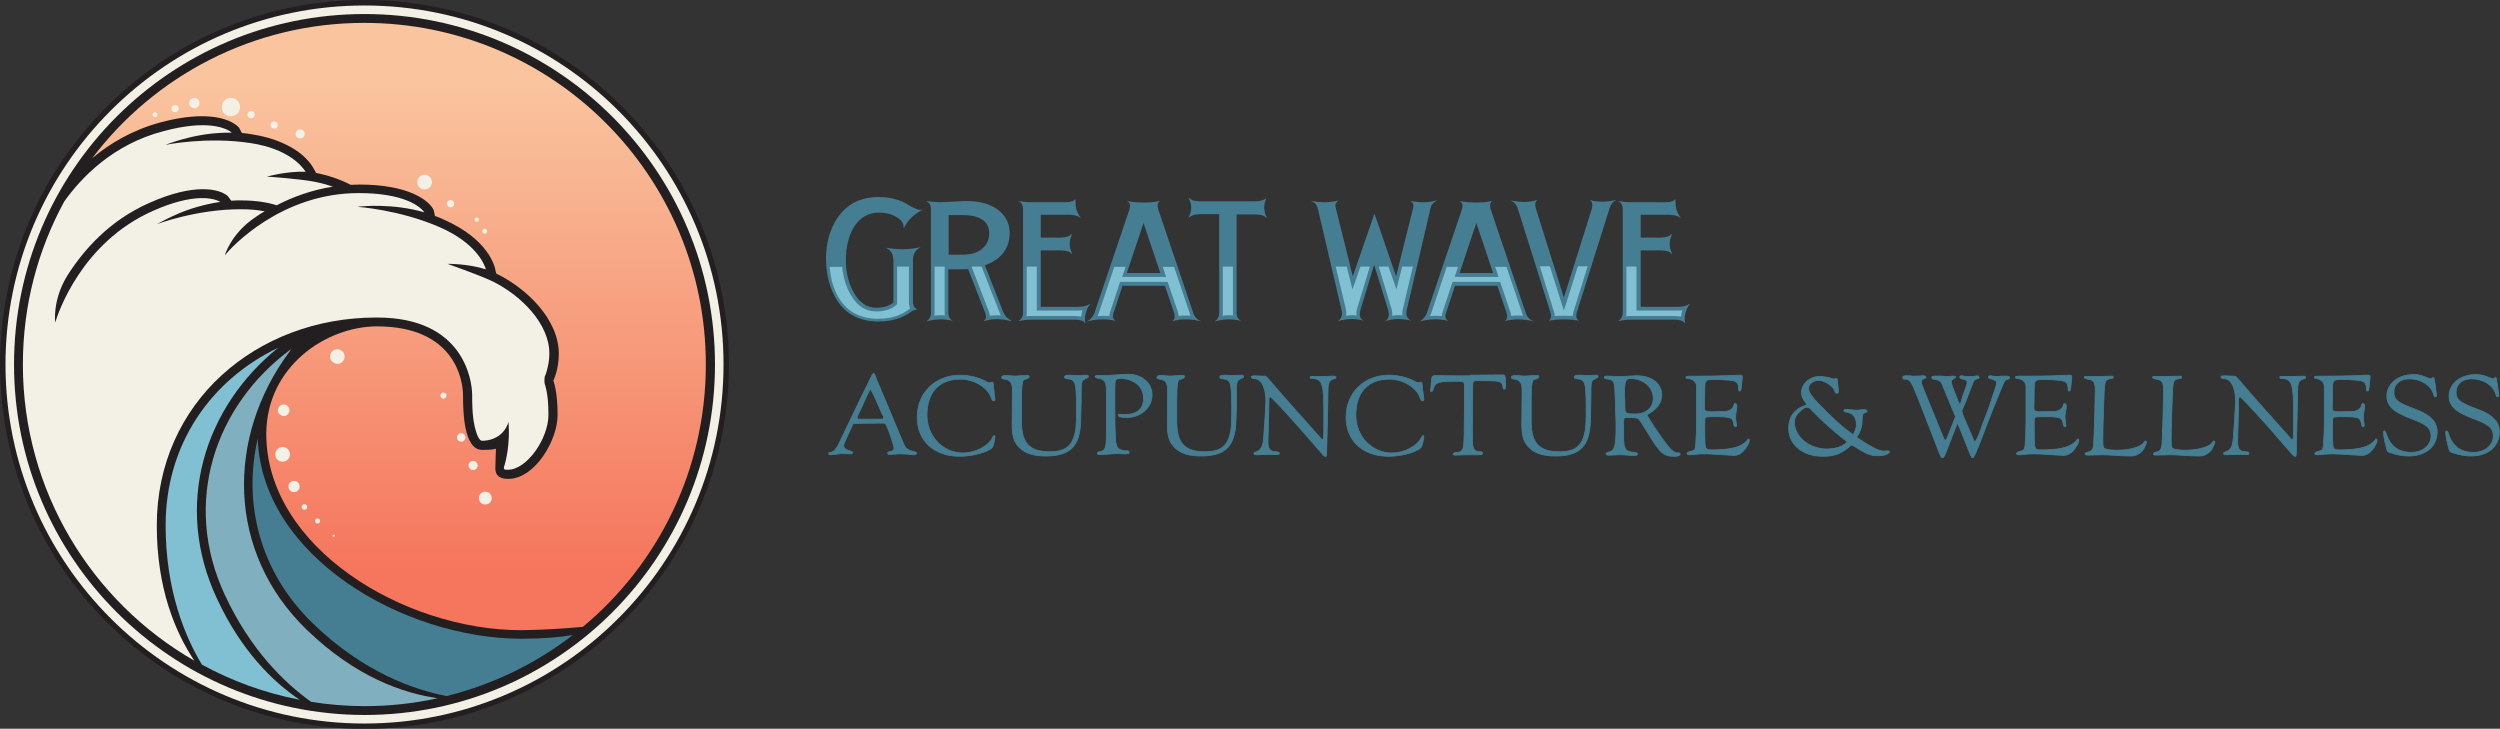 <?xml version="1.0" encoding="utf-8"?>
<!-- Generator: Adobe Illustrator 26.1.0, SVG Export Plug-In . SVG Version: 6.00 Build 0)  -->
<svg version="1.1" xmlns="http://www.w3.org/2000/svg" xmlns:xlink="http://www.w3.org/1999/xlink" x="0px" y="0px"
	 viewBox="0 0 819.6 238.9" style="enable-background:new 0 0 819.6 238.9;" xml:space="preserve">
<rect x="0" y="0" width="819.6" height="238.9" fill="#333333" stroke="none"/>
<style type="text/css">
	.st0{fill-rule:evenodd;clip-rule:evenodd;fill:#231F20;}
	.st1{fill:url(#SVGID_1_);}
	.st2{fill:#80B0BF;}
	.st3{fill:#457E93;}
	.st4{fill:#F3F1E5;}
	.st5{fill:#80C0D2;}
	.st6{fill-rule:evenodd;clip-rule:evenodd;fill:#F3F1E5;}
	.st7{fill-rule:evenodd;clip-rule:evenodd;fill:#457E93;}
	.st8{fill-rule:evenodd;clip-rule:evenodd;fill:#80C0D2;}
	.st9{fill:#457E93;stroke:#457E93;stroke-width:0.262;}
</style>
<g id="Great_Wave_Acupuncture__x26__Wellness_Logo_-_RGB">
</g>
<g id="Option_2">
	
		<ellipse transform="matrix(0.707 -0.707 0.707 0.707 -49.487 119.473)" class="st0" cx="119.5" cy="119.5" rx="119.5" ry="119.5"/>
	<linearGradient id="SVGID_1_" gradientUnits="userSpaceOnUse" x1="130.8" y1="206.531" x2="130.8" y2="7.511">
		<stop  offset="0.1" style="stop-color:#F5765D"/>
		<stop  offset="0.9" style="stop-color:#F9C49E"/>
	</linearGradient>
	<path class="st1" d="M191.1,205.5c24.6-20.5,40.3-51.4,40.3-86c0-61.8-50.1-112-112-112C83,7.5,50.6,24.9,30.2,51.9
		c5.8-4.9,13.2-9.3,22.5-11.8c15.7-4.2,23.4-0.9,25.7,1.8l0.9,1.7c1,0.1,2.1,0.2,3.1,0.4c7.9,1.2,13,3.9,16.2,6.4
		c1.6,1.3,2.6,2.5,3.3,3.4c0.8,1.1,1.1,1.8,1.1,1.8c0.1,0.1,0.4,0.6,0.6,1.1c3.7,0.7,7.7,2,11.4,3.9c0.9,0,1.8-0.1,2.8-0.1
		c16.2,0,22.9,5.2,24.4,8.4l0.4,1.9c1,0.4,2,0.7,2.9,1.2c7.3,3.2,11.6,7.1,14,10.4c1.2,1.6,1.9,3.1,2.3,4.1c0.5,1.2,0.6,2,0.6,2
		c0,0.1,0.2,0.7,0.3,1.2c9.8,4.7,20.5,14.9,20.5,26.3c0,5.2-1.8,8.8-1.8,8.8s1.4,3.1,1.4,11.3c0,8.2-7.4,20.9-16.2,20.9
		c-3.1,0-4.2-1.4-4.2-3.4c0-1.9,0.2-6.5,0.2-6.5s-0.8,0.4-4.5,0.4c-6.2,0-6.3-13.1-6.3-17.9c0-4.7-2.5-22.6-28.2-22.6
		c-16.7,0-36.3,13.2-36.3,35.3c0,37.1,45,64.3,83.6,64.3C178.6,206.5,185.7,206,191.1,205.5z"/>
	<path class="st2" d="M95.5,114.4c-25.1,18.4-35.9,50.4-21.8,80.6c8.4,18.1,19.6,28.9,28.3,35.1c5.7,0.9,11.6,1.4,17.6,1.4
		c8.2,0,16.2-0.9,23.9-2.6c-11.3-1.6-26.8-6.9-42.8-22.3c-26.6-25.6-26.5-63.5-5.8-91.3L95.5,114.4z"/>
	<path class="st3" d="M146.4,228.2c15.3-3.8,29.3-10.7,41.4-20c-4.2,0.7-9.7,1.2-16.8,1.2c-38.7,0-85.2-27-86.5-65.6
		c-4.9,21.1,0.6,43.7,18.1,60.6C119.3,220.6,136.1,226.2,146.4,228.2z"/>
	<path class="st4" d="M158.6,144.5c6.9-0.5,8.1-6.2,8.1-6.2s0.8,7.6-1.5,14.9l0,0.3c0,0.2,0.2,0.3,0.2,0.4c0.2,0.1,0.6,0.1,1.1,0.1
		c6.3,0,13.3-10.3,13.3-18c0-3.8-0.3-6.5-0.7-8.2c-0.3-1.4-0.5-1.9-0.5-1.9c-0.2-0.4-0.1-2.1,0-2.5c0,0,0.4-0.7,0.7-2
		c0.4-1.4,0.8-3.3,0.8-5.5c0-9.8-9.3-19.1-18.7-23.7c-4.7-2.2-14.7-5.7-14.7-5.7s6.6-0.1,12.6,1.8c-0.6-1.9-3.3-8.6-15.1-13.8
		c-13.3-5.8-27.1-6.7-27.1-6.7c1.7-0.2,4.4-0.4,7.7-0.3c4,0.1,9.1,0.6,14.3,2.1c-1.3-1.9-6.6-6.3-21.5-6.3
		c-25.5,0-41.8,17.8-43.9,20.4c0,0,2-7.1,9.9-12.4c1-0.7,2-1.4,3.2-2c-2.3-0.5-4.9-0.7-8-0.7c-14.5,0-27.4,4.9-27.4,4.9
		c1.5-0.8,3.9-2.1,6.9-3.4c3.7-1.6,8.5-3.1,13.9-3.9c-1.9-1.2-8.6-3.1-22.2,3c-23.3,10.4-30.9,33.3-31.9,36.5c0,0-1-7.3,4-15.4
		C27.4,82,35.8,72.3,49,66.5c14.8-6.6,23-4.6,25.7-2.2l1.1,1.5c1-0.1,2.1-0.1,3.2-0.1c4.7,0,8.6,0.6,11.7,1.6
		c5.2-2.7,11.4-5,18.4-6.1c-2-0.7-3.9-1.2-5.9-1.6c-5.1-1-15.7-1.7-15.7-1.7s6.3-1.8,12.7-1.6c-1.1-1.7-5.5-7.5-18.1-9.4
		c-14.3-2.2-27.9,0.6-27.9,0.6c1.6-0.6,4.1-1.5,7.4-2.3c3.9-1,8.9-1.8,14.4-1.7c-1.7-1.5-8-4.4-22.4-0.5C37,47.3,26.6,58.3,21.1,66
		c-8.7,15.9-13.6,34.1-13.6,53.5c0,41.5,22.6,77.8,56.2,97.1c-6.2-9.3-12.3-23.6-12.3-44.3c0-40.5,32.8-68.2,71.9-68.2l0.4,0
		c27.9,0,31.1,20,31.1,25.5c0,2.4,0,6.6,0.8,10.1c0.4,1.8,0.9,3.2,1.4,4c0.5,0.8,0.9,0.8,1.2,0.8L158.6,144.5z"/>
	<path class="st5" d="M98.2,229.4c-9-6.1-19.2-16.2-27.1-33.2c-14.3-30.6-4.1-62.7,20.1-82.2c-21.8,10.4-36.9,31.4-36.9,58.2
		c0,21.4,6.4,36.6,11.9,45.7C76.1,223.3,86.8,227.2,98.2,229.4z"/>
	<path class="st6" d="M119.5,237.2c-65,0-117.7-52.7-117.7-117.7c0-65,52.7-117.7,117.7-117.7c65,0,117.7,52.7,117.7,117.7
		C237.2,184.5,184.5,237.2,119.5,237.2z M119.5,4.6c63.4,0,114.9,51.4,114.9,114.9c0,63.4-51.4,114.9-114.9,114.9
		C56,234.3,4.6,182.9,4.6,119.5C4.6,56,56,4.6,119.5,4.6z"/>
	<path class="st6" d="M157,163.3c0-1.2,0.9-2.1,2.1-2.1s2.1,0.9,2.1,2.1s-0.9,2.1-2.1,2.1S157,164.5,157,163.3z"/>
	<path class="st6" d="M153.6,152.6c0-0.8,0.7-1.5,1.5-1.5c0.8,0,1.5,0.7,1.5,1.5c0,0.8-0.7,1.5-1.5,1.5
		C154.3,154.1,153.6,153.4,153.6,152.6z"/>
	<path class="st6" d="M149.8,143.4c0-0.7,0.6-1.4,1.4-1.4c0.7,0,1.4,0.6,1.4,1.4c0,0.7-0.6,1.4-1.4,1.4
		C150.4,144.8,149.8,144.2,149.8,143.4z"/>
	<path class="st6" d="M144.4,129.7c0-0.6,0.5-1,1-1c0.6,0,1,0.5,1,1c0,0.6-0.5,1-1,1C144.9,130.7,144.4,130.3,144.4,129.7z"/>
	<path class="st6" d="M136.8,59.7c0-1.4,1.1-2.4,2.4-2.4c1.4,0,2.4,1.1,2.4,2.4c0,1.4-1.1,2.4-2.4,2.4
		C137.9,62.2,136.8,61.1,136.8,59.7z"/>
	<path class="st6" d="M146.5,66.8c0-0.7,0.5-1.2,1.2-1.2c0.7,0,1.2,0.5,1.2,1.2s-0.5,1.2-1.2,1.2C147,67.9,146.5,67.4,146.5,66.8z"
		/>
	<path class="st6" d="M155.6,72c0-0.4,0.3-0.7,0.7-0.7c0.4,0,0.7,0.3,0.7,0.7c0,0.4-0.3,0.7-0.7,0.7C155.9,72.7,155.6,72.4,155.6,72
		z"/>
	<path class="st6" d="M158.1,75.8c0-0.4,0.3-0.8,0.8-0.8c0.4,0,0.8,0.3,0.8,0.8s-0.3,0.8-0.8,0.8C158.5,76.6,158.1,76.2,158.1,75.8z
		"/>
	<path class="st6" d="M72.7,35.1c0-1.7,1.4-3,3-3c1.7,0,3,1.4,3,3c0,1.7-1.4,3-3,3C74,38.2,72.7,36.8,72.7,35.1z"/>
	<path class="st6" d="M81.1,37.6c0-0.7,0.5-1.2,1.2-1.2s1.2,0.5,1.2,1.2s-0.5,1.2-1.2,1.2S81.1,38.3,81.1,37.6z"/>
	<path class="st6" d="M88.7,41c0-0.7,0.5-1.2,1.2-1.2c0.7,0,1.2,0.5,1.2,1.2c0,0.7-0.5,1.2-1.2,1.2C89.3,42.2,88.7,41.7,88.7,41z"/>
	<path class="st6" d="M96.9,43.9c0-0.8,0.7-1.5,1.5-1.5c0.8,0,1.5,0.7,1.5,1.5c0,0.8-0.7,1.5-1.5,1.5C97.5,45.4,96.9,44.7,96.9,43.9
		z"/>
	<path class="st6" d="M62,33.8c0-0.9,0.8-1.7,1.7-1.7c0.9,0,1.7,0.8,1.7,1.7c0,0.9-0.8,1.7-1.7,1.7C62.8,35.4,62,34.7,62,33.8z"/>
	<path class="st6" d="M56.2,35.6c0-0.7,0.5-1.2,1.2-1.2c0.7,0,1.2,0.5,1.2,1.2s-0.5,1.2-1.2,1.2C56.8,36.8,56.2,36.3,56.2,35.6z"/>
	<path class="st6" d="M50,37.6c0-0.4,0.3-0.8,0.8-0.8c0.4,0,0.8,0.3,0.8,0.8c0,0.4-0.3,0.8-0.8,0.8C50.3,38.3,50,38,50,37.6z"/>
	<path class="st6" d="M108.2,116.9c0-1.3,1.1-2.4,2.4-2.4c1.3,0,2.4,1.1,2.4,2.4c0,1.3-1.1,2.4-2.4,2.4
		C109.3,119.2,108.2,118.2,108.2,116.9z"/>
	<path class="st6" d="M91.1,134.5c0-1,0.8-1.9,1.9-1.9c1,0,1.9,0.8,1.9,1.9c0,1-0.8,1.9-1.9,1.9C91.9,136.3,91.1,135.5,91.1,134.5z"
		/>
	<g>
		<path class="st6" d="M90.3,148.4c0.3-1.3,1.6-2.1,2.9-1.8c1.3,0.3,2.1,1.6,1.8,2.9c-0.3,1.3-1.6,2.1-2.9,1.8
			C90.8,151,90,149.7,90.3,148.4z"/>
		<path class="st6" d="M94.6,159.1c0.2-1,1.2-1.6,2.2-1.4c1,0.2,1.6,1.2,1.4,2.2c-0.2,1-1.2,1.6-2.2,1.4
			C95,161.1,94.4,160.1,94.6,159.1z"/>
		<path class="st6" d="M98.9,166c0.1-0.5,0.6-0.8,1.1-0.7c0.5,0.1,0.8,0.6,0.7,1.1c-0.1,0.5-0.6,0.8-1.1,0.7
			C99.1,167,98.8,166.5,98.9,166z"/>
		<path class="st6" d="M103.3,170.6c0.1-0.5,0.6-0.7,1-0.6c0.5,0.1,0.7,0.6,0.6,1c-0.1,0.5-0.6,0.7-1,0.6
			C103.4,171.5,103.2,171,103.3,170.6z"/>
		<path class="st6" d="M109.1,175.6c0-0.2,0.2-0.3,0.4-0.3c0.2,0,0.3,0.2,0.3,0.4c0,0.2-0.2,0.3-0.4,0.3
			C109.1,175.9,109,175.8,109.1,175.6z"/>
	</g>
	<g>
		<path class="st7" d="M552.5,105.8l-0.2,0.1c-0.4-0.7-1.5-1.1-3.4-1.1h-14.3c-1.5,0-2.8,0.2-4.1,0.5c0.9-0.6,1.5-1.5,1.5-2.7v-34
			c0-1.3-0.5-2.2-1.6-2.7c1.4,0.2,2.7,0.4,4.2,0.4H546c1.7,0,2.8-0.4,3.3-1.1c0,0.4,0,0.8,0,1.3c0,1.8,0.6,3.5,1.8,5
			c-0.9-0.7-2.3-1.1-4.1-1.1h-9.1v7.5h6.4c1.7,0,3-0.4,3.7-1.1h0.2c-1.1,2.1-1.1,4.2,0,6.3l-0.2,0.1c-0.6-0.8-1.9-1.1-3.7-1.1h-6.4
			v18.5H550c1.8,0,3.2-0.4,4.1-1.1c-1.2,1.6-1.8,3.3-1.8,5.2C552.3,105.1,552.4,105.4,552.5,105.8z M517.7,105.1
			c-1.4-0.2-3-0.4-5-0.4c-2.1,0-3.8,0.2-5,0.5c0.8-0.6,1-1.5,0.6-2.8l-10.7-34c-0.4-1.3-1.2-2.2-2.4-2.7c3.4,0.7,6.3,0.7,8.9-0.2
			c-0.8,0.6-1,1.5-0.6,2.8l9.2,29.3l9.2-29.3c0.3-1.3,0.1-2.2-0.7-2.7c2.7,0.7,5.6,0.7,8.8-0.1c-1.1,0.5-1.9,1.4-2.3,2.7l-10.7,34
			C516.5,103.8,516.8,104.7,517.7,105.1z M484,73.1l-5.5,16.4h11L484,73.1z M502.6,105.3c-3.5-0.8-6.6-0.8-9.3,0
			c0.8-0.6,1-1.4,0.6-2.8l-3-8.8H477l-2.9,8.8c-0.5,1.3-0.2,2.2,0.7,2.7c-2.9-0.7-6-0.7-9.5,0.2c1.2-0.6,2-1.5,2.5-2.8l11.5-34
			c0.4-1.3,0.1-2.2-0.8-2.7c1.4,0.3,3.2,0.5,5.5,0.5s4-0.2,5.3-0.6c-0.8,0.6-1,1.5-0.6,2.8l11.5,34c0.4,1.3,1.3,2.2,2.5,2.7
			L502.6,105.3z M462.6,105.1c-3-0.7-5.8-0.7-8.5,0.2c1.2-0.8,1.5-2,0.9-4l-4.5-14.5l-4.4,14.5c-0.6,1.9-0.3,3.2,0.9,3.8
			c-2.8-0.7-5.5-0.7-8.4,0.2c1.2-0.8,1.6-2,1.2-3.7L432,68.2c-0.3-1.1-1-1.9-2.3-2.4c3.2,0.7,6.3,0.7,9.2-0.1
			c-0.9,0.6-1.3,1.3-1,2.4l5.6,22.5l7-20.3h0.2l7,20.3l5.6-22.5c0.3-1-0.1-1.8-1-2.3c3,0.7,6,0.7,9.1-0.2c-1.4,0.7-2.2,1.5-2.4,2.6
			l-7.8,33.4C460.8,103.3,461.3,104.5,462.6,105.1z M415.3,71.3l-0.2,0.1c-0.6-0.8-1.9-1.1-3.7-1.1h-6v32.2c0,1.3,0.5,2.2,1.5,2.7
			c-2.8-0.7-5.7-0.7-8.7,0.2c0.9-0.6,1.5-1.5,1.5-2.8V70.2h-6.1c-1.8,0-3,0.4-3.7,1.1l-0.2-0.1c1.1-2.1,1.1-4.2,0-6.2l0.2-0.1
			c0.6,0.8,1.9,1.1,3.7,1.1h17.8c1.8,0,3.1-0.4,3.8-1.1C414.2,67.1,414.2,69.2,415.3,71.3z M374.9,73.1l-5.5,16.4h11L374.9,73.1z
			 M393.6,105.3c-3.5-0.8-6.6-0.8-9.3,0c0.8-0.6,1-1.4,0.6-2.8l-3-8.8H368l-2.9,8.8c-0.5,1.3-0.2,2.2,0.7,2.7
			c-2.9-0.7-6-0.7-9.5,0.2c1.2-0.6,2-1.5,2.5-2.8l11.5-34c0.4-1.3,0.1-2.2-0.8-2.7c1.4,0.3,3.2,0.5,5.5,0.5s4-0.2,5.3-0.6
			c-0.8,0.6-1,1.5-0.6,2.8l11.5,34c0.4,1.3,1.3,2.2,2.5,2.7L393.6,105.3z M355.9,105.8l-0.2,0.1c-0.4-0.7-1.5-1.1-3.4-1.1H338
			c-1.5,0-2.8,0.2-4.1,0.5c0.9-0.6,1.5-1.5,1.5-2.7v-34c0-1.3-0.5-2.2-1.6-2.7c1.4,0.2,2.7,0.4,4.2,0.4h11.3c1.7,0,2.8-0.4,3.3-1.1
			c0,0.4,0,0.8,0,1.3c0,1.8,0.6,3.5,1.8,5c-0.9-0.7-2.3-1.1-4.1-1.1h-9.1v7.5h6.4c1.7,0,3-0.4,3.7-1.1h0.2c-1.1,2.1-1.1,4.2,0,6.3
			l-0.2,0.1c-0.6-0.8-1.9-1.1-3.7-1.1h-6.4v18.5h12.2c1.8,0,3.2-0.4,4.1-1.1c-1.2,1.6-1.8,3.3-1.8,5.2
			C355.6,105.1,355.7,105.4,355.9,105.8z M311,70.5v13h4.4c2.8,0,5-0.6,6.5-1.9c1.6-1.3,2.4-3,2.4-5c0-4.1-3-6.1-9-6.1H311z
			 M331.5,105.3c-3.2-0.9-6.2-0.9-9,0c0.8-0.7,1-1.6,0.4-2.9l-5.5-14.2c-0.7,0.1-2.9,0.1-6.5,0.1v14.2c0,1.3,0.5,2.2,1.5,2.7
			c-2.8-0.7-5.7-0.7-8.7,0.2c0.9-0.6,1.5-1.5,1.5-2.8v-34c0-1.3-0.5-2.2-1.6-2.7c1.2,0.2,2.6,0.3,4.3,0.4c1.1,0,2.7-0.1,4.7-0.2
			c2.1-0.1,3.5-0.2,4.2-0.2c4.4,0,7.9,1,10.4,2.9c2.5,1.9,3.8,4.4,3.8,7.6c0,5-2.7,8.6-8.1,10.6l6,15.3c0.6,1.4,1.5,2.3,2.7,2.8
			L331.5,105.3z M296.4,74.7h-0.2c0.2-1.4-0.6-2.6-2.4-3.6c-1.7-1-3.6-1.4-5.7-1.4c-3.4,0-6.2,1.6-8.2,4.8
			c-1.7,2.9-2.6,6.5-2.6,10.7c0,4.2,0.9,7.7,2.6,10.7c1.8,3.3,4.3,5,7.4,5c2.4,0,4.2-0.6,5.6-1.7V85.5c0-2.2-0.9-3.7-2.7-4.3
			c4.2,0.7,8,0.7,11.7-0.2c-1.7,0.8-2.6,2.2-2.6,4.4v13.6c0,1.2,0.5,2,1.4,2.4l-1.6,0.5c-2.9,2.3-6.6,3.5-11.1,3.5
			c-6.2,0-10.8-2.4-13.8-7.3c-2.2-3.7-3.4-8.1-3.4-13.3c0-5,1.2-9.3,3.5-13c3.1-4.8,7.7-7.2,13.8-7.2c3.6,0,6.8,0.8,9.4,2.4
			c2,1.2,3.3,1.8,4.1,1.8c0.3,0,0.6,0,0.9-0.1C299.6,70.3,297.5,72.2,296.4,74.7z"/>
		<path class="st8" d="M459.7,87.4h3.5l-3.3,14c-0.2,0.7-0.2,1.4-0.1,2c-1.1-0.1-2.3-0.1-3.4,0.1c0.1-0.8,0-1.7-0.3-2.6L452,87.4
			h3.2l2.6,7.4L459.7,87.4z M551.1,103.8c-0.6-0.1-1.4-0.2-2.2-0.2h-14.3c-0.5,0-1,0-1.5,0.1c0.1-0.3,0.1-0.7,0.1-1.1V87.4h3.3v14.4
			H550c0.5,0,1,0,1.5-0.1C551.3,102.4,551.2,103.1,551.1,103.8z M512.7,103.5c-1.1,0-2.1,0-3,0.1c0-0.5-0.1-1-0.3-1.6l-4.6-14.7h3.3
			l4.6,14.5l4.6-14.5h3.2l-4.6,14.7c-0.2,0.5-0.3,1-0.2,1.5C514.7,103.6,513.7,103.5,512.7,103.5z M499.3,103.5
			c-1.4-0.1-2.7-0.1-3.9,0.1c0-0.5-0.1-1-0.3-1.5l-3.3-9.7h-15.6l-3.2,9.7c-0.2,0.5-0.3,1-0.3,1.5c-1.3-0.1-2.6-0.1-3.9,0l0.3-0.6
			l5.2-15.5h3.7l-1.1,3.3h14.4l-1.1-3.3h3.7l5.2,15.4C499.1,103.1,499.2,103.3,499.3,103.5z M449.1,87.4l-4.1,13.5
			c-0.3,0.9-0.4,1.7-0.3,2.5c-1.1-0.1-2.3-0.1-3.4,0.1c0.1-0.7,0.1-1.5-0.1-2.3l-3.3-13.8h3.6l1.9,7.5l2.6-7.5H449.1z M404.2,87.4
			v15c0,0.4,0,0.7,0.1,1c-1.2-0.1-2.3-0.1-3.5,0.1c0.1-0.3,0.1-0.7,0.1-1.1v-15H404.2z M390.3,103.5c-1.4-0.1-2.7-0.1-3.9,0.1
			c0-0.5-0.1-1-0.3-1.5l-3.3-9.7h-15.6l-3.2,9.7c-0.2,0.5-0.3,1-0.3,1.5c-1.3-0.1-2.6-0.1-3.9,0l0.3-0.6l5.2-15.5h3.7l-1.1,3.3h14.4
			l-1.1-3.3h3.7l5.2,15.4C390.1,103.1,390.2,103.3,390.3,103.5z M354.5,103.8c-0.7-0.1-1.4-0.2-2.2-0.2H338c-0.5,0-1,0-1.5,0.1
			c0.1-0.3,0.1-0.7,0.1-1.1V87.4h3.3v14.4h13.4c0.5,0,1,0,1.5-0.1C354.7,102.4,354.5,103.1,354.5,103.8z M309.7,87.4v15
			c0,0.4,0,0.7,0.1,1c-1.2-0.1-2.3-0.1-3.5,0.1c0.1-0.3,0.1-0.7,0.1-1.1v-15H309.7z M328.1,103.4c-1.2-0.1-2.4,0-3.6,0.1
			c0-0.5-0.2-1.1-0.4-1.6l-5.6-14.5h3.3l6,15.3C327.9,103,328,103.2,328.1,103.4z M276.1,87.4c0.3,3.4,1.2,6.4,2.7,9.1
			c2,3.6,4.8,5.6,8.5,5.6c2.6,0,4.7-0.6,6.4-2l0.4-0.4l0-12.3h3.9v11.8c0,0.7,0.1,1.3,0.4,1.9c-2.8,2.3-6.2,3.4-10.5,3.4
			c-5.8,0-10-2.2-12.8-6.7c-1.8-2.9-2.8-6.3-3.1-10.3H276.1z"/>
	</g>
	<g>
		<path class="st9" d="M272.1,149.1c-0.3,0-0.4-0.1-0.4-0.4c0-0.3,0.1-0.4,0.7-0.4c0.8-0.1,1.8-1.1,2.5-2.6
			c3.4-7,6.7-14.1,10.2-21.1c0.8-1.8,1.1-2.2,1.3-2.2c0.3,0,0.4,0.4,1.1,2.3c0.5,1.2,5.9,13.9,8.6,20.5c0.7,1.8,1.5,2.4,3.4,2.8
			c0.7,0.2,1,0.3,1,0.6c0,0.3-0.5,0.5-1.1,0.5c-0.6,0-1.9-0.3-4.4-0.3c-1.5,0-2.5,0.2-3.3,0.2c-0.4,0-0.7-0.2-0.7-0.4
			c0-0.3,0.3-0.5,0.9-0.6c0.8-0.1,1.2-0.5,1.2-1.1c0-0.7-1.5-5.4-2.6-7.6c-0.2-0.4-0.3-0.6-1-0.6l-9.2,0.1c-0.5,0-0.6,0-0.7,0.3
			c-1.8,4-3,6.3-3,6.9c0,1,0.6,1.4,2.5,2c0.3,0.1,0.4,0.2,0.4,0.4c0,0.3-0.2,0.4-0.7,0.4c-0.9,0-2.1-0.1-3.1-0.1
			C274,149,272.3,149.1,272.1,149.1z M289.2,135.7l-2.8-6.3l-0.7-1.3c-0.1-0.3-0.3-0.4-0.3-0.4c-0.2,0-0.4,0.4-0.9,1.4l-3.4,7.4
			c-0.1,0.2-0.1,0.4-0.1,0.5c0,0.3,0.3,0.4,0.7,0.4l7.3,0c0.6,0,0.7-0.1,0.7-0.6c0-0.1,0-0.1,0-0.2L289.2,135.7z"/>
		<path class="st9" d="M325.9,128.5c0.1,1.1,0.3,2.1,0.3,2.3c0,0.3-0.1,0.6-0.4,0.6c-0.4,0-0.6-0.3-1-1.4c-1.2-3.1-5.6-5.7-9.9-5.7
			c-7,0-11,4.3-11,11.8c0,6.9,5.2,12.4,11.8,12.4c4.1,0,8.5-2.3,9.7-5.1c0.2-0.4,0.4-0.6,0.5-0.6s0.3,0.1,0.3,0.4
			c-0.2,1.5-0.3,1.9-0.7,3.2c-0.9,1.6-6.3,3.2-10.8,3.2c-8.5,0-14-5.1-14-12.8c0-8,5.9-13.8,14-13.8c3.1,0,6.1,0.7,9,2.3
			c0.3,0.1,0.4,0.2,0.5,0.2c0.1,0,0.3,0,0.5-0.1c0.2-0.1,0.4-0.1,0.6-0.1c0.2,0,0.3,0.1,0.3,0.4L325.9,128.5z"/>
		<path class="st9" d="M354.3,137.8c-0.2,8.4-3.4,11.7-11.4,11.7c-3.9,0-6.6-0.8-8.5-2.6c-1.9-1.8-2.6-3.7-2.6-7.9
			c0-3.7,0.1-7.3,0.1-11c0-2.5-0.7-3.5-2.6-3.7c-0.7-0.1-0.9-0.2-0.9-0.6c0-0.4,0.3-0.6,1.5-0.6c0.8,0,2.2,0.2,2.8,0.2
			c1,0,1.9-0.2,4.1-0.2c0.5,0,0.6,0.1,0.6,0.4c0,0.3-0.3,0.5-0.8,0.7c-0.8,0.2-1.1,0.4-1.2,0.6c-0.3,0.6-0.5,2.4-0.5,5.7
			c0,5.1,0,5.4,0,7.7c0,7.1,2.6,9.9,9.3,9.9c4.3,0,6.7-1.4,7.8-4.6c0.7-2,0.9-3.8,0.9-8.3c0-9.9-0.2-10.7-2.8-11
			c-0.9-0.1-1.1-0.2-1.1-0.6c0-0.4,0.4-0.6,1.5-0.6c0.8,0,1.6,0.1,2.7,0.1c0.9,0,1.8-0.1,2.9-0.1c0.5,0,0.7,0.1,0.7,0.5
			c0,0.2-0.1,0.3-0.8,0.6c-1.2,0.5-1.4,0.9-1.5,2.6C354.5,130.5,354.4,134.1,354.3,137.8z"/>
		<path class="st9" d="M377.7,129.5c0,4.1-3.7,7.4-8.5,7.4c-1.6,0-2.6-0.3-2.6-0.8c0-0.1,0.1-0.3,0.4-0.3c0.5,0,1,0.1,1.7,0.1
			c4.1,0,6.2-1.8,6.2-5.3c0-3.8-3.1-6.5-7.6-6.5c-1.6,0-1.8,0.4-1.8,2.7c0,2.2,0,4.4,0,7.3c0,2.3,0,5.4,0.2,9.6c0.1,3.2,1,4.1,4,4.1
			c0.3,0,0.5,0.2,0.5,0.5c0,0.4-0.3,0.5-1.5,0.5l-2.1-0.1c-0.4,0-1,0-2,0.1c-1.2,0.1-2.6,0.2-3.5,0.2c-1.2,0-1.3,0-1.3-0.4
			c0-0.3,0.1-0.4,0.6-0.5c2-0.2,2.3-1.2,2.3-5.8c0-0.8,0-3.6,0-6.7c0-3.1,0-6.4,0-8.4c0-1.8-0.7-2.8-2.1-3.1l-1.1-0.2
			c-0.3-0.1-0.5-0.3-0.5-0.4c0-0.3,0.3-0.4,1.1-0.4c0.5,0,0.9,0,2.2,0c2.5,0,5-0.4,7.7-0.4C374.5,122.8,377.7,125.6,377.7,129.5z"/>
		<path class="st9" d="M405.2,137.8c-0.2,8.4-3.4,11.7-11.4,11.7c-3.9,0-6.6-0.8-8.5-2.6c-1.9-1.8-2.6-3.7-2.6-7.9
			c0-3.7,0.1-7.3,0.1-11c0-2.5-0.7-3.5-2.6-3.7c-0.7-0.1-0.9-0.2-0.9-0.6c0-0.4,0.3-0.6,1.5-0.6c0.8,0,2.2,0.2,2.8,0.2
			c1,0,1.9-0.2,4.1-0.2c0.5,0,0.6,0.1,0.6,0.4c0,0.3-0.3,0.5-0.8,0.7c-0.8,0.2-1.1,0.4-1.2,0.6c-0.3,0.6-0.5,2.4-0.5,5.7
			c0,5.1,0,5.4,0,7.7c0,7.1,2.6,9.9,9.3,9.9c4.3,0,6.7-1.4,7.8-4.6c0.7-2,0.9-3.8,0.9-8.3c0-9.9-0.2-10.7-2.8-11
			c-0.9-0.1-1.1-0.2-1.1-0.6c0-0.4,0.4-0.6,1.5-0.6c0.8,0,1.6,0.1,2.7,0.1c0.9,0,1.8-0.1,2.9-0.1c0.5,0,0.7,0.1,0.7,0.5
			c0,0.2-0.1,0.3-0.8,0.6c-1.2,0.5-1.4,0.9-1.5,2.6C405.4,130.5,405.4,134.1,405.2,137.8z"/>
		<path class="st9" d="M434.9,149.1c0,0.3-0.1,0.5-0.3,0.5c-0.2,0-0.5-0.1-0.6-0.2c-5.1-5.8-11.2-13.1-17.2-19.1
			c-0.2-0.2-0.3-0.2-0.4-0.2c-0.3,0-0.4,0.4-0.4,1.2c0,4.9-0.3,10.5-0.3,13.9c0,1.9,0.8,2.9,2.5,2.9c1.1,0,1.2,0.3,1.2,0.5
			c0,0.3-0.2,0.4-0.5,0.4c-0.1,0-2.4,0-3.9,0c-1.3,0-2.3,0.1-2.9,0.1c-1,0-1-0.2-1-0.4c0-0.3,0.1-0.4,0.5-0.5
			c1.9-0.6,2.5-1.8,2.7-5.1c0.4-5.4,0.7-10.6,0.7-11.6c0-4.1-1.3-7-3.3-7.3l-0.8-0.1c-0.3,0-0.7-0.3-0.7-0.6c0-0.2,0.4-0.3,1.1-0.3
			c0.7,0,1.5,0.1,3,0.1c0.7,0,0.8,0.1,1.6,1c5.2,6.1,10.6,12.1,17.2,19.5c0.2,0.2,0.4,0.3,0.5,0.3c0.4,0,0.4-0.4,0.4-8.8
			c0-9.5-0.5-11-3.6-11.2c-0.8-0.1-0.9-0.1-0.9-0.4c0-0.3,0.1-0.3,0.9-0.3c0.6,0,2.6,0,3.9,0c0.9,0,2.7-0.1,2.9-0.1
			c0.6,0,0.8,0.2,0.8,0.4c0,0.2-0.2,0.4-0.7,0.5c-1.3,0.3-1.9,1.2-1.9,3.2C435.3,134.6,435.1,141.8,434.9,149.1z"/>
		<path class="st9" d="M466.5,128.5c0.1,1.1,0.3,2.1,0.3,2.3c0,0.3-0.1,0.6-0.4,0.6c-0.4,0-0.6-0.3-1-1.4c-1.2-3.1-5.6-5.7-9.9-5.7
			c-7,0-11,4.3-11,11.8c0,6.9,5.2,12.4,11.8,12.4c4.1,0,8.5-2.3,9.7-5.1c0.2-0.4,0.4-0.6,0.5-0.6c0.2,0,0.3,0.1,0.3,0.4
			c-0.2,1.5-0.3,1.9-0.7,3.2c-0.9,1.6-6.3,3.2-10.8,3.2c-8.5,0-14-5.1-14-12.8c0-8,5.9-13.8,14-13.8c3.1,0,6.1,0.7,9,2.3
			c0.3,0.1,0.4,0.2,0.5,0.2c0.1,0,0.3,0,0.5-0.1c0.2-0.1,0.4-0.1,0.6-0.1c0.2,0,0.3,0.1,0.3,0.4L466.5,128.5z"/>
		<path class="st9" d="M482.1,123c3.3,0,9.8-0.1,10.7-0.1c0.6,0,0.8,0.8,0.8,2.5l0,1c0,0.8-0.1,1.2-0.4,1.2c-0.3,0-0.4-0.2-0.5-0.9
			c-0.1-1.2-0.7-1.6-2.4-1.8c-1.3-0.1-4-0.1-5.9-0.1c-1.5,0-1.6,0.1-1.6,2.5c0,5.7-0.1,11.4-0.1,17.1c0,2.6,0.7,3.7,2.4,3.7
			c0.7,0,0.9,0.1,0.9,0.5c0,0.4-0.2,0.5-1.1,0.5c-2,0-2.7,0-3.7,0c-1.4,0-2.8,0.1-4.3,0.1c-0.3,0-0.5-0.1-0.5-0.3
			c0-0.3,0.3-0.5,0.8-0.5c2.6-0.3,2.7-0.6,2.8-6.4c0.1-4.9,0.1-9.9,0.1-15.2c0-1.8-0.1-1.8-3.3-1.8c-4.8,0-6.2,0.4-6.7,1.9l-0.3,0.9
			c-0.1,0.4-0.3,0.6-0.5,0.6c-0.2,0-0.3-0.1-0.3-0.4c0-0.3,0.1-1.4,0.3-3.4c0.1-1.3,0.4-1.5,1.8-1.5c1.2,0,3.9,0.1,6,0.1H482.1z"/>
		<path class="st9" d="M521.4,137.8c-0.2,8.4-3.4,11.7-11.4,11.7c-3.9,0-6.6-0.8-8.5-2.6c-1.9-1.8-2.6-3.7-2.6-7.9
			c0-3.7,0.1-7.3,0.1-11c0-2.5-0.7-3.5-2.6-3.7c-0.7-0.1-0.9-0.2-0.9-0.6c0-0.4,0.3-0.6,1.5-0.6c0.8,0,2.2,0.2,2.8,0.2
			c1,0,1.9-0.2,4.1-0.2c0.5,0,0.6,0.1,0.6,0.4c0,0.3-0.3,0.5-0.8,0.7c-0.8,0.2-1.1,0.4-1.2,0.6c-0.3,0.6-0.5,2.4-0.5,5.7
			c0,5.1,0,5.4,0,7.7c0,7.1,2.6,9.9,9.3,9.9c4.3,0,6.7-1.4,7.8-4.6c0.7-2,0.9-3.8,0.9-8.3c0-9.9-0.2-10.7-2.8-11
			c-0.9-0.1-1.1-0.2-1.1-0.6c0-0.4,0.4-0.6,1.5-0.6c0.8,0,1.6,0.1,2.7,0.1c0.9,0,1.8-0.1,2.9-0.1c0.5,0,0.7,0.1,0.7,0.5
			c0,0.2-0.1,0.3-0.8,0.6c-1.2,0.5-1.4,0.9-1.5,2.6C521.6,130.5,521.5,134.1,521.4,137.8z"/>
		<path class="st9" d="M539.9,136c0.4,0.8,0.8,1.4,1,1.7c0.6,1,1.1,1.7,1.4,2.2l2.2,3.2c3,4.3,4.2,5.4,5.5,5.4c0,0,0.1,0,0.3,0h0.1
			c0.3,0,0.4,0.1,0.4,0.3c0,0.5-0.7,0.8-1.8,0.8c-3.6,0-4.6-0.8-8.8-7.7c-2.1-3.4-2.7-4.4-3.1-4.6c-0.4-0.3-1.1-0.4-3-0.4
			c-1,0-1.4,0-1.5,0.1c-0.3,0.2-0.3,0.5-0.3,1.8v0.3l0,4.1c0,3.9,0.5,4.7,2.7,5c1.7,0.2,1.8,0.3,1.8,0.7c0,0.3-0.3,0.4-1,0.4
			c-0.3,0-0.5,0-0.7,0l-1.8-0.1c-0.9-0.1-1.6-0.1-2.3-0.1c-0.3,0-0.5,0-0.8,0l-1.8,0.1l-1,0h-0.4c-0.3,0-0.5-0.3-0.5-0.4
			c0-0.3,0.3-0.4,1.2-0.7c1.6-0.3,2.1-2.1,2.1-7.9c0-1.2,0-2.6-0.1-4.3c0-1.9-0.1-3.3-0.1-4l-0.2-4c-0.1-2.8-0.4-3.3-2.1-3.6
			l-0.7-0.1c-0.4-0.1-0.6-0.2-0.6-0.5c0-0.3,0.2-0.4,0.6-0.4l0.1,0l0.9,0c0.3,0,0.7,0,1.4,0.1c1,0,1.7,0,2.1,0c0.7,0,1.8,0,3.1-0.1
			c1.1-0.1,2-0.1,2.6-0.1c4.7,0,8,2.6,8,6.3C544.8,132.1,543.1,134.3,539.9,136z M536.4,135.7c3.3,0,5.6-2.1,5.6-5.1
			c0-3.7-3.2-6.5-7.5-6.5c-1.6,0-1.9,0.9-1.9,5.1c0,0.2,0,1.1,0.1,2.5c0,0.4,0,0.9,0,1.5c0,1.6,0.1,1.9,0.5,2.1
			C533.5,135.7,534.2,135.7,536.4,135.7z"/>
		<path class="st9" d="M559,123.3c4.1,0,8.7-0.2,10.6-0.3c0.3,0,0.6,0,0.8,0c0.6,0,0.8,0.1,0.8,0.5c0,0.4,0,0.9-0.1,1.3l-0.2,1.9
			c-0.1,1.2-0.2,1.5-0.6,1.5c-0.3,0-0.3-0.1-0.3-0.7c0-2.2-0.7-2.7-3.7-2.9c-2.7-0.2-3-0.2-3.2-0.2c-3.1,0-3.4,0.1-3.8,0.6
			c-0.3,0.4-0.4,0.8-0.4,2.1c0,2.3-0.1,4.6-0.1,6.9c0,0.7,0.7,1,1.9,1c1.6,0,3.2-0.1,4.7-0.1c1.2,0,2.9-0.7,3.1-2.3
			c0-0.1,0.1-0.3,0.4-0.3c0.3,0,0.5,0.3,0.5,1c0,1.1-0.4,2.1-0.4,3.3c0,0.9,0.3,2.4,0.3,3c0,0.1-0.2,0.3-0.3,0.3
			c-0.3,0-0.5-0.2-0.6-0.9c-0.4-2.2-0.8-2.4-6.8-2.4c-1.7,0-2.2,0.1-2.5,0.3c-0.2,0.2-0.2,0.6-0.2,2.2c0,1.5,0,3,0,4.5
			c0.1,3.7,0.1,3.9,2.5,3.9c1.3,0,2.6-0.1,4-0.2c3.5-0.3,6.3-1.3,7.6-3.2c0.1-0.1,0.1-0.2,0.1-0.2c0.1,0,0.4,0.1,0.4,0.3
			c0,0.3,0,0.5-0.1,0.8c-0.4,1.1-1.5,2.7-2.4,3.4c-0.6,0.5-1.5,0.9-2.4,0.9c-0.3,0-0.6,0-2-0.1c-3.3-0.2-5.8-0.4-8-0.4
			c-2.2,0-3.6,0.3-4.5,0.3c-0.7,0-1-0.1-1-0.4c0-0.5,1-0.7,1.5-0.8c1.1-0.4,1.2-0.7,1.3-2c0.2-2.5,0.3-5.1,0.3-7.6c0-4,0-7.9,0-11.8
			c0-0.5-0.3-1.1-0.8-1.6c-0.3-0.3-0.7-0.5-1-0.6L553,124c-0.2,0-0.3-0.1-0.3-0.3c0-0.2,0.1-0.4,1.7-0.4
			C554.8,123.3,557.8,123.3,559,123.3z"/>
		<path class="st9" d="M607.2,142.3c0.1,0.1,0.3,0.2,0.3,0.2c0.1,0,0.1-0.1,0.2-0.3c0.6-1.2,0.9-2.1,0.9-2.9c0-2.5-1.1-3.9-3.3-4.2
			c-0.6-0.1-0.8-0.3-0.8-0.5c0-0.3,0.2-0.4,0.7-0.4l3.3,0.3c0.8,0,1.5-0.2,2.6-0.2c0.6,0,1,0.2,1,0.5c0,0.2-0.2,0.4-0.7,0.5
			c-0.7,0.2-0.9,0.6-0.9,2.2c0,2.2-0.4,3.6-1.6,5.5c-0.1,0.1-0.2,0.3-0.2,0.3c0,0.1,0.1,0.1,0.3,0.3c4.6,3.1,7.1,4.3,8.7,4.3
			c0.4,0,0.8-0.1,1.2-0.1c0.3,0,0.5,0.1,0.5,0.3c0,0.7-1.6,1.3-3.7,1.3c-2.6,0-3.8-0.5-8.3-3.4c-0.1-0.1-0.2-0.1-0.3-0.1
			c-0.1,0-0.2,0.1-0.4,0.2c-3.1,2.7-5.3,3.5-9.1,3.5c-6.6,0-11.2-3.8-11.2-9.2c0-3.9,2.1-6.5,5.8-7.6c0.1,0,0.1,0,0.1-0.1
			c0,0,0-0.1-0.1-0.3c-1.2-1.6-1.6-2.6-1.6-3.6c0-3,2.7-5.4,6.1-5.4c1.2,0,2.7,0.3,4.2,0.8c0.1,0,0.2,0.1,0.3,0.1
			c0.2,0,0.4-0.2,0.7-0.2c0.4,0,0.5,0.2,0.5,1c0,1,0.3,2,0.3,3.2c0,0.5-0.1,0.6-0.5,0.6c-0.4,0-0.5-0.1-0.9-1.2
			c-0.2-0.5-0.8-1.1-1.8-1.8c-0.9-0.6-2-1.2-3.2-1.2c-1.8,0-3.4,1.2-3.4,2.6c0,1.5,1.3,3.2,6.3,8.1
			C603,139.1,603.9,139.8,607.2,142.3z M605.4,145.1c0.1,0,0.1-0.1,0.1-0.2c0-0.1,0-0.2-0.2-0.3c-4-3.1-7.6-6.2-11.7-10.5
			c-0.5-0.5-0.8-0.6-1.2-0.6c-0.5,0-1.2,0.3-1.9,1c-1.6,1.4-2.2,2.4-2.2,4c0,4.7,4.9,8.7,10.6,8.7
			C602,147.1,603.6,146.6,605.4,145.1z"/>
		<path class="st9" d="M641.1,136.6l-2.7-6.5c-0.6-1.4-1-2.5-1.3-3.2c-0.7-1.9-1.2-2.3-2.8-2.5c-0.7-0.1-1-0.3-1-0.6
			c0-0.3,0.3-0.5,1.1-0.5l0.4,0l1.7,0l1.2,0.1h1.6l0.8-0.1c0.1,0,0.2,0,0.3,0c0.5,0,0.7,0.1,0.7,0.3c0,0.2-0.1,0.3-0.7,0.6
			c-0.5,0.3-0.7,0.4-0.7,0.8c0,0.7,0.3,1.6,1.5,4.6c0.3,0.7,0.5,1.2,0.6,1.6c0.3,0.8,0.6,1.3,0.7,1.3c0.1,0,0.3-0.1,0.3-0.4l1-3.2
			l0.9-2.5c0.1-0.3,0.2-0.8,0.2-1.1c0-0.5-0.3-0.8-1.3-1c-0.7-0.1-1.1-0.4-1.1-0.7c0-0.3,0.2-0.4,0.6-0.4c0.2,0,0.4,0,0.6,0.1
			c0.4,0.1,0.8,0.1,1.5,0.1c0.6,0,1,0,1.2,0c0.2,0,0.4,0,0.5,0c0.2,0,0.5,0,0.8-0.1c0.2,0,0.4-0.1,0.5-0.1c0.3,0,0.6,0.2,0.6,0.5
			c0,0.3-0.1,0.4-0.6,0.5c-0.5,0.1-1,0.4-1.2,0.8c0,0.1-0.3,0.7-0.7,1.8l-0.7,1.8l-1.1,2.9l-0.6,1.4l-0.4,1c-0.3,0.7-0.3,0.8-0.3,1
			c0,0.3,0.2,0.8,0.5,1.6l2.8,6.5c0.4,1.1,0.7,1.6,0.7,1.6c0.1,0.1,0.1,0.1,0.3,0.1c0.3,0,1.1-1.6,1.9-4c0.2-0.7,0.8-2.3,1.8-4.8
			c0.7-1.8,1.2-3.3,1.6-4.5c0.7-2.1,1.1-3.4,1.2-3.7c0.4-1.1,0.6-1.8,0.6-2.2c0-0.6-0.4-0.8-1.5-1.2c-1.1-0.3-1.2-0.4-1.2-0.7
			c0-0.3,0.2-0.4,0.6-0.4c0.3,0,0.5,0,0.8,0.1c0.1,0,0.4,0,0.9,0.1l0.7,0l1.6-0.1l1.1,0h0.1c0.9,0,1.1,0.1,1.1,0.6
			c0,0.2-0.1,0.3-0.5,0.4c-0.1,0-0.3,0.1-0.4,0.1c-0.3,0.1-0.5,0.2-0.5,0.3c-0.3,0.2-0.6,0.9-2,4.4l-2.2,5.4
			c-0.9,2.2-1.5,3.9-1.9,4.9l-1.3,3.4c-1.9,5-2.9,7.3-3.3,7.3c-0.3,0-0.4-0.3-0.9-1.4l-2.9-7.3c-0.1-0.4-0.4-0.9-0.7-1.6
			c-0.1-0.2-0.2-0.4-0.2-0.5c-0.1-0.3-0.2-0.3-0.3-0.3c-0.1,0-0.2,0-0.2,0.1c0,0-0.1,0.1-0.1,0.4l-3.6,9.2c-0.4,1.1-0.7,1.4-1,1.4
			c-0.3,0-0.4-0.2-0.9-1.3l-7-18c-2.3-5.8-2.6-6.3-4.2-6.5l-0.5,0c-0.2,0-0.4-0.3-0.4-0.5c0-0.4,0.2-0.6,0.8-0.6c0.2,0,0.5,0,0.8,0
			l0.9,0l0.6,0.1c0.1,0,0.4,0,0.9,0c1,0,1.6,0,2.2-0.1c0.3,0,0.5,0,0.7,0c0.4,0,0.7,0.2,0.7,0.5c0,0.1-0.1,0.3-0.8,0.5
			c-0.6,0.2-0.7,0.4-0.7,1c0,0.4,0.2,1.1,0.7,2.3l6.4,15.7c0.3,0.8,0.5,1.1,0.7,1.1c0.3,0,0.4-0.1,0.9-1.4L641.1,136.6z"/>
		<path class="st9" d="M667,123.3c4.1,0,8.7-0.2,10.6-0.3c0.3,0,0.6,0,0.8,0c0.6,0,0.8,0.1,0.8,0.5c0,0.4,0,0.9-0.1,1.3l-0.2,1.9
			c-0.1,1.2-0.2,1.5-0.6,1.5c-0.3,0-0.3-0.1-0.3-0.7c0-2.2-0.7-2.7-3.7-2.9c-2.7-0.2-3-0.2-3.2-0.2c-3.1,0-3.4,0.1-3.8,0.6
			c-0.3,0.4-0.4,0.8-0.4,2.1c0,2.3-0.1,4.6-0.1,6.9c0,0.7,0.7,1,1.9,1c1.6,0,3.2-0.1,4.7-0.1c1.2,0,2.9-0.7,3.1-2.3
			c0-0.1,0.1-0.3,0.4-0.3c0.3,0,0.5,0.3,0.5,1c0,1.1-0.4,2.1-0.4,3.3c0,0.9,0.3,2.4,0.3,3c0,0.1-0.2,0.3-0.3,0.3
			c-0.3,0-0.5-0.2-0.6-0.9c-0.4-2.2-0.8-2.4-6.8-2.4c-1.7,0-2.2,0.1-2.5,0.3c-0.2,0.2-0.2,0.6-0.2,2.2c0,1.5,0,3,0,4.5
			c0.1,3.7,0.1,3.9,2.5,3.9c1.3,0,2.6-0.1,4-0.2c3.5-0.3,6.3-1.3,7.6-3.2c0.1-0.1,0.1-0.2,0.1-0.2c0.1,0,0.4,0.1,0.4,0.3
			c0,0.3,0,0.5-0.1,0.8c-0.4,1.1-1.5,2.7-2.4,3.4c-0.6,0.5-1.5,0.9-2.4,0.9c-0.3,0-0.6,0-2-0.1c-3.3-0.2-5.8-0.4-8-0.4
			c-2.2,0-3.6,0.3-4.5,0.3c-0.7,0-1-0.1-1-0.4c0-0.5,1-0.7,1.5-0.8c1.1-0.4,1.2-0.7,1.3-2c0.2-2.5,0.3-5.1,0.3-7.6c0-4,0-7.9,0-11.8
			c0-0.5-0.3-1.1-0.8-1.6c-0.3-0.3-0.7-0.5-1-0.6L661,124c-0.2,0-0.3-0.1-0.3-0.3c0-0.2,0.1-0.4,1.7-0.4
			C662.8,123.3,665.8,123.3,667,123.3z"/>
		<path class="st9" d="M688.5,123.4c1.8,0,3.3-0.1,3.8-0.1c0.4,0,0.5,0.1,0.5,0.4c0,0.2-0.1,0.3-0.5,0.4l-0.7,0.1
			c-1.6,0.3-1.7,0.9-1.9,8c-0.1,3.8-0.3,7.7-0.3,12c0,2.4,0.1,2.7,0.9,3c0.6,0.2,2,0.4,3.7,0.4c4.3,0,8.1-1.1,8.9-2.6
			c0.3-0.4,0.3-0.4,0.5-0.4s0.3,0.1,0.3,0.4c0,0.2-0.1,0.4-0.2,0.7c-0.7,1.6-1,2.1-1.8,2.7c-1.1,0.8-1.8,1.1-3,1.1
			c-3.2,0-7.5-0.4-9.1-0.4c-1.2,0-4.6,0.1-5.4,0.1c-0.3,0-0.6-0.1-0.6-0.4c0-0.3,0.2-0.4,1-0.6c1.2-0.2,1.7-1,1.8-2.8
			c0.3-6.5,0.5-14.4,0.5-17.7c0-2.1-0.5-3.1-1.9-3.3c-1.3-0.2-1.7-0.5-1.7-0.7c0-0.3,0.3-0.3,0.9-0.3L688.5,123.4z"/>
		<path class="st9" d="M710.9,123.4c1.8,0,3.3-0.1,3.8-0.1c0.4,0,0.5,0.1,0.5,0.4c0,0.2-0.1,0.3-0.5,0.4l-0.7,0.1
			c-1.6,0.3-1.7,0.9-1.9,8c-0.1,3.8-0.3,7.7-0.3,12c0,2.4,0.1,2.7,0.9,3c0.6,0.2,2,0.4,3.7,0.4c4.3,0,8.1-1.1,8.9-2.6
			c0.3-0.4,0.3-0.4,0.5-0.4c0.2,0,0.3,0.1,0.3,0.4c0,0.2-0.1,0.4-0.2,0.7c-0.7,1.6-1,2.1-1.8,2.7c-1.1,0.8-1.8,1.1-3,1.1
			c-3.2,0-7.5-0.4-9.1-0.4c-1.2,0-4.6,0.1-5.4,0.1c-0.3,0-0.6-0.1-0.6-0.4c0-0.3,0.2-0.4,1-0.6c1.2-0.2,1.7-1,1.8-2.8
			c0.3-6.5,0.5-14.4,0.5-17.7c0-2.1-0.5-3.1-1.9-3.3c-1.3-0.2-1.7-0.5-1.7-0.7c0-0.3,0.3-0.3,0.9-0.3L710.9,123.4z"/>
		<path class="st9" d="M752.8,149.1c0,0.3-0.1,0.5-0.3,0.5c-0.2,0-0.5-0.1-0.6-0.2c-5.1-5.8-11.2-13.1-17.2-19.1
			c-0.2-0.2-0.3-0.2-0.4-0.2c-0.3,0-0.4,0.4-0.4,1.2c0,4.9-0.3,10.5-0.3,13.9c0,1.9,0.8,2.9,2.5,2.9c1.1,0,1.2,0.3,1.2,0.5
			c0,0.3-0.2,0.4-0.5,0.4c-0.1,0-2.4,0-3.9,0c-1.3,0-2.3,0.1-2.9,0.1c-1,0-1-0.2-1-0.4c0-0.3,0.1-0.4,0.5-0.5
			c1.9-0.6,2.5-1.8,2.7-5.1c0.4-5.4,0.7-10.6,0.7-11.6c0-4.1-1.3-7-3.3-7.3l-0.8-0.1c-0.3,0-0.7-0.3-0.7-0.6c0-0.2,0.4-0.3,1.1-0.3
			c0.7,0,1.5,0.1,3,0.1c0.7,0,0.8,0.1,1.6,1c5.2,6.1,10.6,12.1,17.2,19.5c0.2,0.2,0.4,0.3,0.5,0.3c0.4,0,0.4-0.4,0.4-8.8
			c0-9.5-0.5-11-3.6-11.2c-0.8-0.1-0.9-0.1-0.9-0.4c0-0.3,0.1-0.3,0.9-0.3c0.6,0,2.6,0,3.9,0c0.9,0,2.7-0.1,2.9-0.1
			c0.6,0,0.8,0.2,0.8,0.4c0,0.2-0.2,0.4-0.7,0.5c-1.3,0.3-1.9,1.2-1.9,3.2C753.1,134.6,753,141.8,752.8,149.1z"/>
		<path class="st9" d="M764.8,123.3c4.1,0,8.7-0.2,10.6-0.3c0.3,0,0.6,0,0.8,0c0.6,0,0.8,0.1,0.8,0.5c0,0.4,0,0.9-0.1,1.3l-0.2,1.9
			c-0.1,1.2-0.2,1.5-0.6,1.5c-0.3,0-0.3-0.1-0.3-0.7c0-2.2-0.7-2.7-3.7-2.9c-2.7-0.2-3-0.2-3.2-0.2c-3.1,0-3.4,0.1-3.8,0.6
			c-0.3,0.4-0.4,0.8-0.4,2.1c0,2.3-0.1,4.6-0.1,6.9c0,0.7,0.7,1,1.9,1c1.6,0,3.2-0.1,4.7-0.1c1.2,0,2.9-0.7,3.1-2.3
			c0-0.1,0.1-0.3,0.4-0.3c0.3,0,0.5,0.3,0.5,1c0,1.1-0.4,2.1-0.4,3.3c0,0.9,0.3,2.4,0.3,3c0,0.1-0.2,0.3-0.3,0.3
			c-0.3,0-0.5-0.2-0.6-0.9c-0.4-2.2-0.8-2.4-6.8-2.4c-1.7,0-2.2,0.1-2.5,0.3c-0.2,0.2-0.2,0.6-0.2,2.2c0,1.5,0,3,0,4.5
			c0.1,3.7,0.1,3.9,2.5,3.9c1.3,0,2.6-0.1,4-0.2c3.5-0.3,6.3-1.3,7.6-3.2c0.1-0.1,0.1-0.2,0.1-0.2c0.1,0,0.4,0.1,0.4,0.3
			c0,0.3,0,0.5-0.1,0.8c-0.4,1.1-1.5,2.7-2.4,3.4c-0.6,0.5-1.5,0.9-2.4,0.9c-0.3,0-0.6,0-2-0.1c-3.3-0.2-5.8-0.4-8-0.4
			c-2.2,0-3.6,0.3-4.5,0.3c-0.7,0-1-0.1-1-0.4c0-0.5,1-0.7,1.5-0.8c1.1-0.4,1.2-0.7,1.3-2c0.2-2.5,0.3-5.1,0.3-7.6c0-4,0-7.9,0-11.8
			c0-0.5-0.3-1.1-0.8-1.6c-0.3-0.3-0.7-0.5-1-0.6l-1.2-0.3c-0.2,0-0.3-0.1-0.3-0.3c0-0.2,0.1-0.4,1.7-0.4
			C760.6,123.3,763.6,123.3,764.8,123.3z"/>
		<path class="st9" d="M798.4,126.3c0.1,1.4,0.4,3,0.4,3.4c0,0.3-0.2,0.4-0.4,0.4c-0.3,0-0.4-0.2-0.6-0.9c-0.8-2.9-4.1-5-7.9-5
			c-3.1,0-5.1,1.7-5.1,4.4c0,2.5,1.2,3.4,7.1,5.6c4.9,1.8,7.1,4.1,7.1,7.4c0,4.7-3.7,7.9-9.3,7.9c-1.8,0-3.9-0.3-6.4-1.2
			c-0.6-0.3-0.7-0.3-1.1-2.1l-0.4-1.6c-0.2-1-0.4-2.3-0.4-2.8c0-0.3,0.1-0.5,0.3-0.5s0.3,0.1,0.5,0.6c1.4,4.4,4,6.4,8.4,6.4
			c3.6,0,6.4-2.3,6.4-5.3c0-2.7-1.4-3.9-6.9-5.9c-5.5-2.1-7.6-4.1-7.6-7.3c0-3.9,3.7-7,8.6-7c2,0,2.6,0.2,5.1,1.2
			c0.2,0.1,0.5,0.2,0.6,0.2c0.2,0,0.3-0.1,0.6-0.3c0.1-0.1,0.2-0.1,0.3-0.1c0.2,0,0.3,0.1,0.3,0.4L798.4,126.3z"/>
		<path class="st9" d="M818.8,126.3c0.1,1.4,0.4,3,0.4,3.4c0,0.3-0.2,0.4-0.4,0.4c-0.3,0-0.4-0.2-0.6-0.9c-0.8-2.9-4.1-5-7.9-5
			c-3.1,0-5.1,1.7-5.1,4.4c0,2.5,1.2,3.4,7.1,5.6c4.9,1.8,7.1,4.1,7.1,7.4c0,4.7-3.7,7.9-9.3,7.9c-1.8,0-3.9-0.3-6.4-1.2
			c-0.6-0.3-0.7-0.3-1.1-2.1l-0.4-1.6c-0.2-1-0.4-2.3-0.4-2.8c0-0.3,0.1-0.5,0.3-0.5s0.3,0.1,0.5,0.6c1.4,4.4,4,6.4,8.4,6.4
			c3.6,0,6.4-2.3,6.4-5.3c0-2.7-1.4-3.9-6.9-5.9c-5.5-2.1-7.6-4.1-7.6-7.3c0-3.9,3.7-7,8.6-7c2,0,2.6,0.2,5.1,1.2
			c0.2,0.1,0.5,0.2,0.6,0.2c0.2,0,0.3-0.1,0.6-0.3c0.1-0.1,0.2-0.1,0.3-0.1c0.2,0,0.3,0.1,0.3,0.4L818.8,126.3z"/>
	</g>
</g>
</svg>
